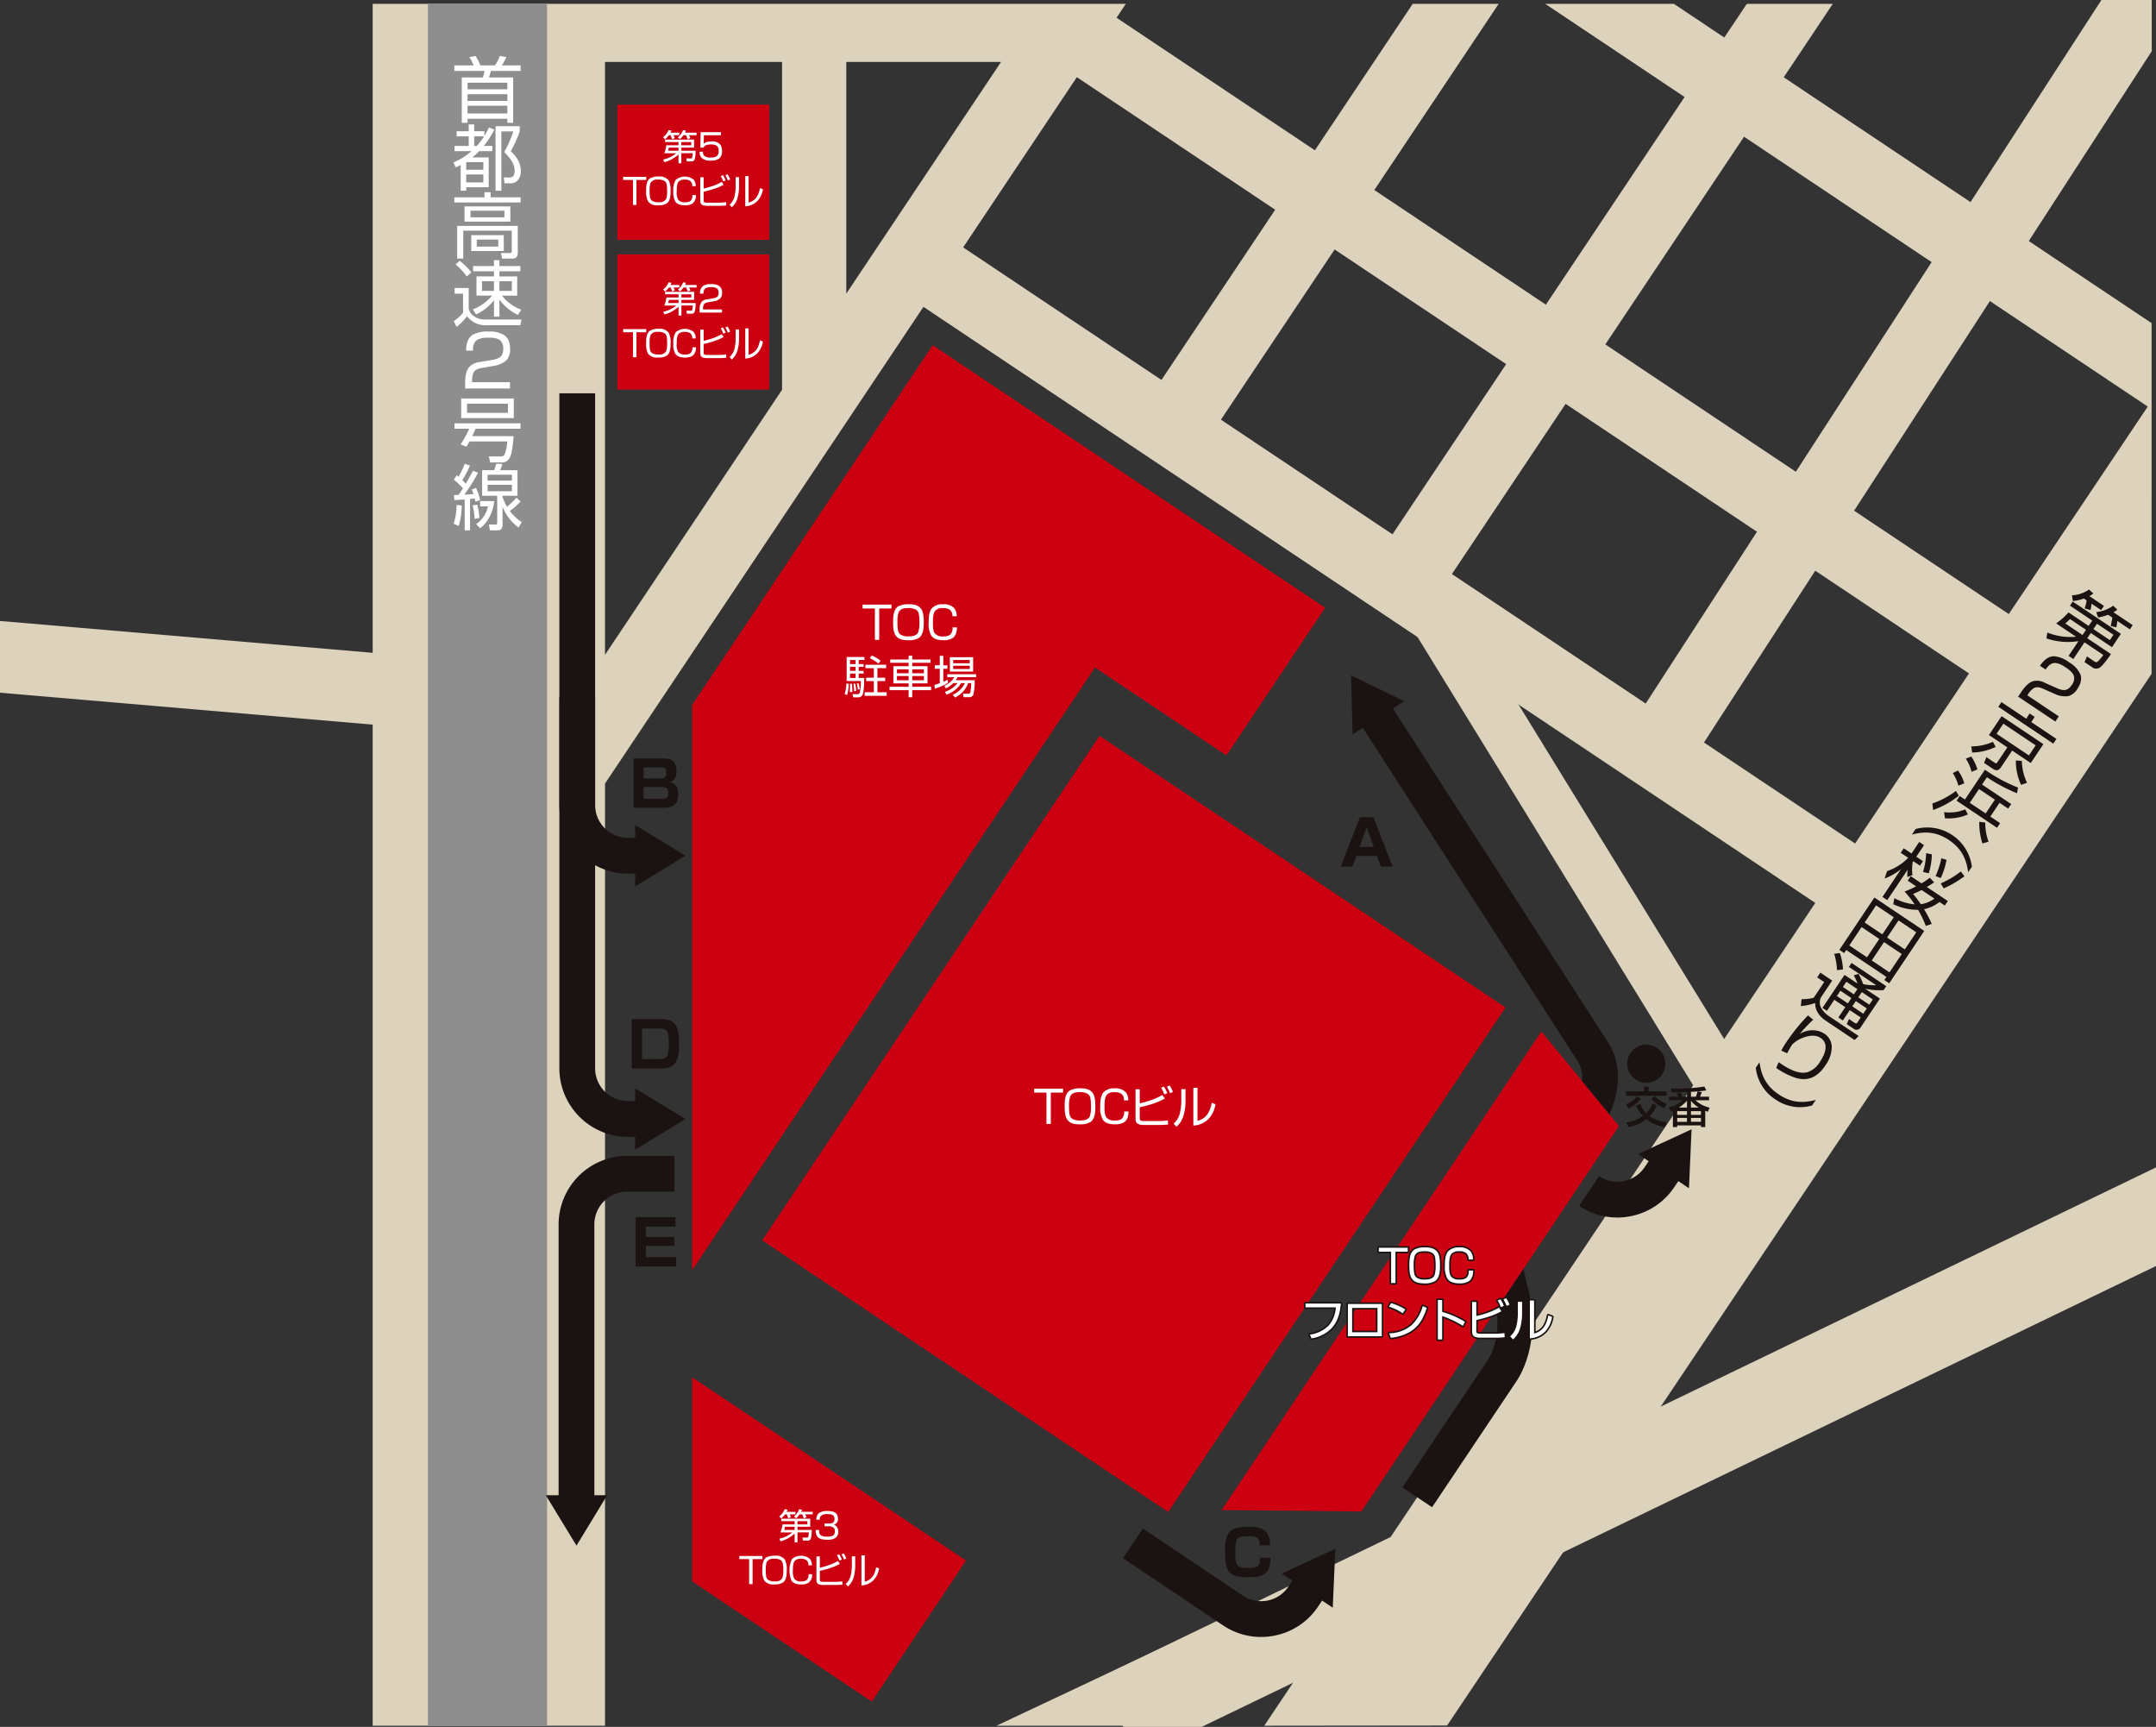 <svg id="グループ_203" data-name="グループ 203" xmlns="http://www.w3.org/2000/svg" xmlns:xlink="http://www.w3.org/1999/xlink" width="686.864" height="550" viewBox="0 0 686.864 550">
  <rect x="0" y="0" width="686.864" height="550" fill="#333333" stroke="none"/>
  <defs>
    <clipPath id="clip-path">
      <rect id="長方形_219" data-name="長方形 219" width="686.862" height="550" fill="none"/>
    </clipPath>
  </defs>
  <path id="パス_1419" data-name="パス 1419" d="M462.552,182.04l36.219-54.209L627.287,213.7,591,267.862Zm-73.588-49.17,36.222-54.206,54.65,36.515-36.219,54.209ZM511.426,108.9l44.191-66.144,128.617,85.936-44.276,66.09ZM306.846,78l36.219-54.212,63.183,42.218-36.225,54.209Zm-114.1-59.057h56.407v104.4l-56.407,84.418Zm76.868,0h49.3l-49.3,73.776ZM492.278.432l44.4,29.668L492.491,96.244,437.838,59.726,477.448.44H450.06L418.9,47.074,355.72,4.856,358.67.44H118.73V207.125L0,196.981v22.853L118.73,230V548.838h74.021V248.761L294.194,96.938l284.13,189.844L442.086,490.147l-124.615,58.69h53.458l46.517-21.91L402.769,548.84l58.257-.063L685.453,213.826l.011-111.706-117.2-78.3L583.89.44H556.5l-7.169,10.725L533.268.429Z" transform="translate(0 0.792)" fill="#ddd2bc"/>
  <rect id="長方形_214" data-name="長方形 214" width="37.959" height="548.4" transform="translate(136.33 1.23)" fill="#8e8e8f"/>
  <rect id="長方形_215" data-name="長方形 215" width="48.398" height="43.06" transform="translate(196.663 33.332)" fill="#c01"/>
  <rect id="長方形_216" data-name="長方形 216" width="48.398" height="43.06" transform="translate(196.663 81.019)" fill="#c01"/>
  <path id="パス_1420" data-name="パス 1420" d="M279.115,122.243,154.093,38.619,77.453,153.2V333.257l128.341-192,41.882,28.014Z" transform="translate(143.053 71.327)" fill="#c01"/>
  <rect id="長方形_217" data-name="長方形 217" width="193.301" height="155.62" transform="translate(242.818 395.048) rotate(-56.223)" fill="#c01"/>
  <path id="パス_1421" data-name="パス 1421" d="M238.578,115.4l24.737,30.092-82.067,122.77-44.552-.447Z" transform="translate(252.475 213.133)" fill="#c01"/>
  <path id="パス_1422" data-name="パス 1422" d="M77.453,154.082l87.257,58.366-30.021,44.914L77.453,219.079Z" transform="translate(143.053 284.585)" fill="#c01"/>
  <path id="パス_1423" data-name="パス 1423" d="M330.924,0,183.3,227.849l18.736,12.137L346.961,16.3V0Z" transform="translate(338.549 0.001)" fill="#ddd2bc"/>
  <path id="パス_1424" data-name="パス 1424" d="M123.033,293.107l7.57,15.681h25L459.627,162.007V130.6Z" transform="translate(227.237 241.212)" fill="#ddd2bc"/>
  <g id="グループ_202" data-name="グループ 202">
    <g id="グループ_201" data-name="グループ 201" clip-path="url(#clip-path)">
      <path id="パス_1425" data-name="パス 1425" d="M71.965,11.032H62.471c-.159.706-.364,1.389-.592,2.093h7.7V27.559H67.729V26.283H55.052v1.275H53.207V13.125H59.9a9.792,9.792,0,0,0,.569-2.093H50.841V9.278h6.121A12.124,12.124,0,0,0,55.6,6.639L57.622,6.3a14.636,14.636,0,0,1,1.5,2.981h4.643a12.346,12.346,0,0,0,1.594-3.026l2.07.387a18.529,18.529,0,0,1-1.455,2.639h5.987ZM55.052,16.905h12.68V14.787H55.052Zm0,3.687h12.68V18.454H55.052Zm0,4.006h12.68V22.115H55.052Z" transform="translate(93.902 11.547)" fill="#fff"/>
      <path id="パス_1426" data-name="パス 1426" d="M62.1,14.873l1.685.729a33.962,33.962,0,0,1-3.371,5.19h2.73v1.637H58.976a23.04,23.04,0,0,1-2.206,2h5.213v9.515H54.811v1.093H53.06V26.847c-.5.273-1.048.524-1.594.774l-.729-1.594a20.034,20.034,0,0,0,5.782-3.6H51.079V20.791h4.53V17.717H51.762V16.1h3.846V13.916h1.754V16.1h3.254V17.56c.547-.888,1.025-1.754,1.48-2.688m-7.285,13.5h5.463V25.936H54.811Zm0,4.028h5.463V29.873H54.811Zm2.551-14.682v3.075h.817a26.067,26.067,0,0,0,2.346-3.075Zm14.5-1.569a37.562,37.562,0,0,1-2.844,6.3C70.837,24.182,72.2,26.1,72.2,28.715a4.086,4.086,0,0,1-1.389,3.414,3.358,3.358,0,0,1-2.186.547H67.013l-.228-1.868,1.591.023a1.619,1.619,0,0,0,1.5-.547,3.1,3.1,0,0,0,.364-1.64c0-2.389-1.705-4.3-3.322-5.9a35.372,35.372,0,0,0,2.89-6.6h-3.8V35.041H64.166V14.485h7.7Z" transform="translate(93.71 25.702)" fill="#fff"/>
      <path id="パス_1427" data-name="パス 1427" d="M62.4,21.508v1.617h9.563v1.637H50.841V23.125h9.606V21.508Zm8.652,19.234c0,1.23-.478,1.89-1.777,1.89H66.024l-.319-1.777,2.821.023c.478,0,.615-.228.615-.683V33.733H53.685v8.9H51.749V32.23H71.054Zm-2.369-9.879H54.092V26.015H68.686ZM56.008,29.5H66.8V27.378H56.008ZM66.593,40.218H56.236V35.165H66.593Zm-8.606-1.409H64.84V36.577H57.987Z" transform="translate(93.902 39.725)" fill="#fff"/>
      <path id="パス_1428" data-name="パス 1428" d="M55.549,37.964v6.579a4.061,4.061,0,0,0,2.05,2.639,6.016,6.016,0,0,0,3.368.82h11.4l-.364,1.8H61.263a7.074,7.074,0,0,1-6.215-2.867,19.645,19.645,0,0,1-3.322,3.414l-.957-1.819a12.919,12.919,0,0,0,2.981-2.688V39.763H51.065v-1.8ZM56.392,33l-1.458,1.3a19.535,19.535,0,0,0-3.553-3.826l1.275-1.181A19.785,19.785,0,0,1,56.392,33M72.3,44.882l-1.07,1.663a15.482,15.482,0,0,1-5.9-4.939v5.486H63.606V41.856a15.4,15.4,0,0,1-5.711,4.53l-1.051-1.591a15.058,15.058,0,0,0,6.169-4.4H58.029V34.277h5.577v-1.64H56.958V30.975h6.648V29.107h1.731v1.868h6.67v1.663h-6.67v1.64h5.668V40.4H66.157A13.849,13.849,0,0,0,72.3,44.882M59.783,38.875h3.823V35.8H59.783Zm5.554,0H69.3V35.8h-3.96Z" transform="translate(93.769 53.76)" fill="#fff"/>
      <path id="パス_1429" data-name="パス 1429" d="M54.58,38.046a9.742,9.742,0,0,1,4.962-.954A8.633,8.633,0,0,1,64.5,38.228c1.162.82,1.868,2.186,1.868,4.37a5,5,0,0,1-1.139,3.6,7.6,7.6,0,0,1-3.778,1.774l-4.054.706c-2.093.364-3.117.979-3.14,4.028v.524H66.327V55.21H52.052v-1.3c0-1.868.068-3.892,1.184-5.4a5.207,5.207,0,0,1,3.482-1.705l4.1-.706c2.184-.387,3.368-1.07,3.368-3.485a3.407,3.407,0,0,0-.911-2.639c-.888-.82-2.32-.934-3.96-.934-1.458,0-3.485.182-4.279,1.594a5.03,5.03,0,0,0-.5,2.525H52.348c.046-2.707.82-4.256,2.232-5.122" transform="translate(96.138 68.508)" fill="#fff"/>
      <path id="パス_1430" data-name="パス 1430" d="M69.7,56.576c-.068.957-.251,2.893-.524,4.507a7.732,7.732,0,0,1-.885,2.688,2.732,2.732,0,0,1-2.505,1.184h-3.55l-.433-1.936,3.846.023a1.252,1.252,0,0,0,1.207-.706,12.568,12.568,0,0,0,.794-4.074H55.637c-.3.569-.638,1.116-.979,1.663L52.813,59.2a29.519,29.519,0,0,0,2.733-4.985H50.857V52.5H71.89V54.21H57.57c-.342.8-.68,1.572-1.045,2.366Zm.046-5.759H53V44.579H69.749Zm-14.887-1.66H67.885V46.219H54.863Z" transform="translate(93.931 82.336)" fill="#fff"/>
      <path id="パス_1431" data-name="パス 1431" d="M52.4,71.68,50.761,71a19.71,19.71,0,0,0,.957-6.01l1.637.2A24,24,0,0,1,52.4,71.68m4.552-17.552,1.591.615a51.492,51.492,0,0,1-4.393,6.989c.979-.046,1.959-.114,2.938-.182-.162-.5-.319-.979-.527-1.458l1.347-.521a19.636,19.636,0,0,1,1.3,3.892l-1.5.524c-.068-.342-.134-.683-.228-1.025L56,63.1v9.993H54.288V63.258c-1.113.091-2.206.159-3.3.2l-.114-1.617h.569c.3,0,.567,0,.863-.023.5-.683.979-1.389,1.435-2.118a27.307,27.307,0,0,0-2.89-2.73l.888-1.412c.2.159.384.319.567.478a28.2,28.2,0,0,0,2.027-4.165l1.64.615a41.05,41.05,0,0,1-2.437,4.643c.387.364.752.729,1.093,1.116.8-1.367,1.572-2.733,2.323-4.122m2.047,15-1.526.344a25.223,25.223,0,0,0-.658-4.3l1.458-.251A22.561,22.561,0,0,1,59,69.129m.2,3.3L57.952,71.11a9.181,9.181,0,0,0,3.758-5.646H59.205V63.782h4.53c-.456,3.3-1.777,6.576-4.53,8.649m11.564-9.742L72.113,63.9a23.048,23.048,0,0,1-3.439,3.026,14.408,14.408,0,0,0,3.8,3.55L71.43,72.2a15.022,15.022,0,0,1-5.076-6.625V71.27c0,1.162-.433,1.822-1.64,1.822H62.348L62,71.224l1.936.046c.5.023.706-.114.706-.615V62.1h-4.8V53.946h3.8c.273-.68.5-1.364.706-2.07l1.959.091c-.2.66-.456,1.321-.706,1.979h5.509V62.1H66.354v.364a15.463,15.463,0,0,0,1.432,3.117,20.883,20.883,0,0,0,2.984-2.89m-9.176-5.441h7.741V55.383H61.594Zm0,3.391h7.741V58.592H61.594Z" transform="translate(93.754 95.813)" fill="#fff"/>
      <path id="パス_1432" data-name="パス 1432" d="M229,81.515l.288-1.862a19.641,19.641,0,0,0,9.159,1.338l-6.335-4.242a24.588,24.588,0,0,0,3.932-3.5l6.411,4.3,1.142-1.7L236.5,71.087l.874-1.3,15.357,10.283-2.85,4.259L243.131,79.8l-1.113,1.663,7.547,5.053c-.646.962-2.719,3.852-3.653,4.35a2.085,2.085,0,0,1-2.443-.239l-2.326-1.557.774-1.814,2.238,1.526c.51.342.763.456,1.2.091a13.109,13.109,0,0,0,1.771-2.073l-6-4.014-3.559,5.315-1.512-1.014L239.2,82.4a21.235,21.235,0,0,1-10.2-.885m7.513-6.147c-.481.47-.974.965-1.492,1.409l5.483,3.675,1.113-1.665Zm10.818-4.2-.9,1.338-3.046-2.038a16.487,16.487,0,0,1-.339,2.018l-1.873-.512a14.1,14.1,0,0,0,.643-2.559l-.891-.6a12.694,12.694,0,0,1-3.516.8l-.262-1.819a10.239,10.239,0,0,0,5.426-1.845l1.369,1.273a8.224,8.224,0,0,1-1.247.837Zm1.876,10.9,1.142-1.7-5.241-3.507-1.139,1.7Zm7.277-4.772-.9,1.344-4.009-2.685a15.047,15.047,0,0,1-.3,2.044l-1.8-.413c.2-.88.4-1.785.532-2.685l-1.361-.908a15.507,15.507,0,0,1-3.177.857l-.584-1.705a11.286,11.286,0,0,0,5.389-2.038l1.315,1.267a7.764,7.764,0,0,1-1.23.82Z" transform="translate(422.954 121.804)" fill="#1a1311"/>
      <path id="パス_1433" data-name="パス 1433" d="M237.483,73.42a9.707,9.707,0,0,1,4.655,1.967,8.635,8.635,0,0,1,3.49,3.7c.51,1.33.336,2.855-.88,4.672a5,5,0,0,1-2.949,2.354,7.575,7.575,0,0,1-4.128-.626l-3.758-1.668c-1.942-.863-3.135-.922-4.851,1.6l-.29.436,10.021,6.713-1.1,1.646-11.858-7.94.72-1.079c1.039-1.552,2.223-3.2,3.986-3.826a5.2,5.2,0,0,1,3.846.524l3.8,1.688c2.03.9,3.394.985,4.734-1.016a3.417,3.417,0,0,0,.715-2.7c-.285-1.173-1.409-2.07-2.773-2.981-1.21-.809-2.995-1.785-4.441-1.056a5.014,5.014,0,0,0-1.822,1.822l-1.816-1.216c1.546-2.226,3.049-3.08,4.7-3.015" transform="translate(417.106 135.598)" fill="#1a1311"/>
      <path id="パス_1434" data-name="パス 1434" d="M220.867,94.6l-.273-1.962a16.4,16.4,0,0,0,6.887-1.446l.86,1.62a17.88,17.88,0,0,1-7.473,1.788m18.662,3.348-5.919-3.963-3.51,5.236c-.746,1.119-1.489,1.332-2.625.575l-2.8-1.876.715-1.851,2.554,1.711c.53.356.649.379,1-.148l3.129-4.675-5.862-3.929,4.028-6.01,13.315,8.914ZM230.8,85.416l-2.155,3.214,10.309,6.9,2.152-3.211Zm15.909,6.352-17.514-11.73,1-1.492,7.886,5.281,1.1-1.646,1.609,1.073-1.1,1.646,8.02,5.372Zm-11.917,5.361,1.9.151a17.068,17.068,0,0,0,1.657,6.972l-1.907.641a17.831,17.831,0,0,1-1.648-7.764" transform="translate(407.43 145.072)" fill="#1a1311"/>
      <path id="パス_1435" data-name="パス 1435" d="M216.237,99.6a28.424,28.424,0,0,0,7.527-4l.877,1.549a28.664,28.664,0,0,1-8.179,4.524Zm3.741,2.753a13.128,13.128,0,0,0,6.736-.888l.828,1.626a15.234,15.234,0,0,1-7.305,1.216Zm6.406-9.159-1.853.729a14.662,14.662,0,0,0-1.776-4.014l1.643-.817a11.728,11.728,0,0,1,1.987,4.1m14,8.026-2.742-1.836-2.938,4.387,3.12,2.09-.985,1.478-12.88-8.623.988-1.478,1.663,1.113,6.372-9.512a49.864,49.864,0,0,0,10.542,5.691l-.33,1.808a52.371,52.371,0,0,1-9.577-5.1l-1.554,2.326,9.287,6.218Zm-9.8-12.45-1.856.729a13.892,13.892,0,0,0-1.833-4.182l1.722-.686a14.087,14.087,0,0,1,1.967,4.139M231.1,95l-2.938,4.387,5.051,3.382,2.938-4.39Zm.08,10.437,1.9.231a17.21,17.21,0,0,0,1.059,6.11l-1.956.549a21.378,21.378,0,0,1-1-6.89" transform="translate(399.383 156.307)" fill="#1a1311"/>
      <path id="パス_1436" data-name="パス 1436" d="M231.874,106.861c-.578-4.493-2.295-7.7-6.115-10.26s-7.436-2.924-11.815-1.745l1.193-1.779a14.341,14.341,0,0,1,17.927,12.009Z" transform="translate(395.148 170.958)" fill="#1a1311"/>
      <path id="パス_1437" data-name="パス 1437" d="M220.207,104.744l-1.62.615a12.778,12.778,0,0,1,.094-2.349l-6.5,9.705-1.532-1.028,5.927-8.851a18.356,18.356,0,0,1-5.236,2.986l.783-2.354a16.741,16.741,0,0,0,6.725-4.231l-2.383-1.6.962-1.438,2.48,1.66,2.457-3.67,1.532,1.025-2.457,3.67,2.118,1.418-.962,1.438-2.118-1.418-.191.285a13.979,13.979,0,0,0-.083,4.134M231.47,113l-.962,1.438-1.683-1.127A12.208,12.208,0,0,1,223.9,115.6a39.371,39.371,0,0,1,2.451,4.683l-1.888.655a32.725,32.725,0,0,0-2.46-5.127,18.587,18.587,0,0,1-7.917-1.794l.356-1.925a16.94,16.94,0,0,0,6.46,1.967,38.33,38.33,0,0,0-3.206-4.091,31.277,31.277,0,0,0,3.678-1.646l-2.685-1.8.962-1.441,3.425,2.295a20.937,20.937,0,0,0,2.648-1.788l1.406,1.461c-.752.51-1.523,1.008-2.335,1.48Zm-11.063-2.258c.883,1.053,1.688,2.144,2.468,3.271a9.5,9.5,0,0,0,4.325-1.791l-4.085-2.736a22.889,22.889,0,0,1-2.707,1.256m4.971-6.562-1.811-.447a21.669,21.669,0,0,0,1-5.99l1.816.4a21.145,21.145,0,0,1-1,6.041m3.841,1.5-1.651-.641a26.471,26.471,0,0,0,1.836-5.648l1.651.478a23.468,23.468,0,0,1-1.836,5.811m.948,3.291-.968-1.58a29.03,29.03,0,0,0,6.417-3.815l1.139,1.535a33.783,33.783,0,0,1-6.588,3.861" transform="translate(389.069 173.971)" fill="#1a1311"/>
      <path id="パス_1438" data-name="パス 1438" d="M220.165,126.679l.658-.985-12.8-8.572-.661.982-1.532-1.028,11.157-16.666,15.889,10.642-11.16,16.663Zm-7.257-16.86-3.915,5.845,5.637,3.772,3.915-5.845Zm4.623-6.907-3.647,5.449,5.637,3.775,3.647-5.446Zm8.179,15.482-5.654-3.786-3.915,5.845,5.657,3.786ZM224.681,107.7l-3.647,5.449,5.654,3.786,3.647-5.449Z" transform="translate(380.158 185.454)" fill="#1a1311"/>
      <path id="パス_1439" data-name="パス 1439" d="M211.512,115.4l-3.547,5.292a3.669,3.669,0,0,0-.088,3.2,7.439,7.439,0,0,0,2.426,2.719l9.628,6.445-1.293,1.273-9.042-6.056c-2.024-1.349-3.553-3.2-3.5-5.737a19.6,19.6,0,0,1-4.581.988l.239-2.2a14.265,14.265,0,0,0,3.863-.456l3.345-4.994-2.232-1.495,1.014-1.512Zm15.2,5.734-6.055,9.042a1.531,1.531,0,0,1-2.448.47l-2.061-1.378.709-1.634,1.822,1.244c.436.3.629.205.911-.211l1.011-1.512-3.5-2.346-2.206,3.291-1.421-.948,2.206-3.291-3.5-2.346-2.357,3.522-1.418-.951,7.032-10.5,4.142,2.776a17.416,17.416,0,0,0-1.2-2.636l1.515-.461a20.983,20.983,0,0,1,1.483,3.263,16.471,16.471,0,0,0,4.137.333l-8.683-5.814.851-1.27,11.043,7.4-.848,1.264a21.551,21.551,0,0,1-5.882-.458Zm-11.767-9.3-1.907.233a22.033,22.033,0,0,0-.883-5.193l1.788-.256a18.4,18.4,0,0,1,1,5.216m-.823,6.8-1.127,1.68,3.5,2.346,1.127-1.685Zm1.913-2.858-1.116,1.665,3.5,2.343,1.113-1.668Zm3,6.149-1.127,1.683,3.5,2.343,1.127-1.685Zm1.913-2.858-1.116,1.665,3.5,2.343,1.116-1.665Z" transform="translate(372.199 196.913)" fill="#1a1311"/>
      <path id="パス_1440" data-name="パス 1440" d="M210.545,114.976a43.228,43.228,0,0,0-4.3,4.544,7.4,7.4,0,0,1,4.359-1.19,6.708,6.708,0,0,1,3.533,1.1,5.118,5.118,0,0,1,2.315,4.4,10.292,10.292,0,0,1-2.027,5.683c-2.266,3.388-5.13,5.167-9.244,4.028a22.635,22.635,0,0,1-6.414-3.226l.754-1.822.6.4c2.349,1.572,5.677,3.553,8.609,2.776a7.319,7.319,0,0,0,3.957-3.291c1.509-2.252,3.072-5.7.2-7.621-1.646-1.1-3.755-.735-5.5-.094a10.058,10.058,0,0,0-3.485,2.135c-.544.811-1.1,1.808-1.668,2.856l-1.859-.865a27.911,27.911,0,0,1,1.554-2.6,61.421,61.421,0,0,1,6.961-8.6Z" transform="translate(367.111 209.812)" fill="#1a1311"/>
      <path id="パス_1441" data-name="パス 1441" d="M202.718,130.68a13.788,13.788,0,0,1-6.241-10.073l1.19-1.777c.575,4.5,2.292,7.7,6.115,10.258s7.436,2.927,11.812,1.748l-1.19,1.779a13.8,13.8,0,0,1-11.687-1.936" transform="translate(362.887 219.477)" fill="#1a1311"/>
      <path id="パス_1442" data-name="パス 1442" d="M102.787,191.278,86.733,181.5v4.08h-2.3a10.458,10.458,0,0,1-10.448-10.446V44H62.594v131.14A21.859,21.859,0,0,0,84.43,196.972h2.3v4.08Z" transform="translate(115.609 81.265)" fill="#1a1311"/>
      <path id="パス_1443" data-name="パス 1443" d="M102.787,212.293,86.733,202.52v4.08h-2.3a10.46,10.46,0,0,1-10.448-10.446V78.019H62.594V196.154A21.859,21.859,0,0,0,84.43,217.987h2.3v4.08Z" transform="translate(115.609 144.099)" fill="#1a1311"/>
      <path id="パス_1444" data-name="パス 1444" d="M193.312,177.436l-17.059,7.886,3.385,2.275-1.281,1.913a10.449,10.449,0,0,1-14.5,2.855L132.014,171l-6.346,9.458,31.846,21.361a21.661,21.661,0,0,0,12.12,3.712,22.165,22.165,0,0,0,4.268-.419,21.705,21.705,0,0,0,13.91-9.258l1.287-1.916,3.385,2.272Z" transform="translate(232.105 315.835)" fill="#1a1311"/>
      <path id="パス_1445" data-name="パス 1445" d="M212.514,126.337l-17.059,7.886,3.388,2.275-1.284,1.913a10.448,10.448,0,0,1-14.5,2.855l-6.346,9.455a21.661,21.661,0,0,0,12.12,3.712,22.2,22.2,0,0,0,4.27-.418,21.707,21.707,0,0,0,13.907-9.258l1.29-1.916,3.382,2.272Z" transform="translate(326.389 233.34)" fill="#1a1311"/>
      <path id="パス_1446" data-name="パス 1446" d="M86.991,129.308a21.859,21.859,0,0,0-21.836,21.833V237.39H61.078l9.771,16.051,9.774-16.051h-4.08V151.141A10.46,10.46,0,0,1,86.991,140.7h15.066V129.308Z" transform="translate(112.809 238.828)" fill="#1a1311"/>
      <path id="パス_1447" data-name="パス 1447" d="M195.528,141.95l1.187,5.287c4.868,18.135-2.511,29.318-3.954,31.274l-26.371,39.365-9.46-6.34,26.759-39.9c.162-.216,4.76-5.9,3.237-16.811Z" transform="translate(289.843 262.177)" fill="#1a1311"/>
      <path id="パス_1448" data-name="パス 1448" d="M233.494,215.355c2.272-5.193,5-14.75-.572-23.126L164.495,86.085l3.61-2.326-16.914-8.2.487,18.79,3.246-2.093L223.4,198.469a9.529,9.529,0,0,1,1.364,6.26Z" transform="translate(279.245 139.557)" fill="#1a1311"/>
      <path id="パス_1449" data-name="パス 1449" d="M101.827,68.879v9.987h-1.381V68.879h-3.92V67.638h9.218v1.241Z" transform="translate(178.281 124.925)" fill="#fff"/>
      <path id="パス_1450" data-name="パス 1450" d="M101.524,68.314a6.55,6.55,0,0,1,3.462-.715c1.509,0,3.049.228,3.96,1.583.7,1.025.757,2.921.757,4.145,0,1.651-.06,3.991-1.583,5.016a6.415,6.415,0,0,1-3.462.712c-1.526,0-3.049-.228-3.96-1.583-.7-1.025-.757-2.921-.757-4.145,0-1.668.057-4.017,1.583-5.014m6.611,2.434a2.228,2.228,0,0,0-.74-1.312,4.529,4.529,0,0,0-2.736-.612c-1.142,0-2.394.174-2.949,1.312a9.142,9.142,0,0,0-.387,3.191,14.115,14.115,0,0,0,.174,2.579,2.161,2.161,0,0,0,.754,1.31,4.509,4.509,0,0,0,2.736.612c1.139,0,2.409-.185,2.964-1.324a9.41,9.41,0,0,0,.37-3.177,14.117,14.117,0,0,0-.185-2.579" transform="translate(184.588 124.853)" fill="#fff"/>
      <path id="パス_1451" data-name="パス 1451" d="M111.484,71.431a2.393,2.393,0,0,0-.826-2.078,3.523,3.523,0,0,0-2.167-.53,3.123,3.123,0,0,0-2.48.84c-.726.885-.726,2.736-.726,3.849,0,1.466.057,2.636.626,3.377a3.085,3.085,0,0,0,2.665.939,3.342,3.342,0,0,0,2.252-.569,2.962,2.962,0,0,0,.7-2.295h1.4c-.011,1.754-.5,2.864-1.48,3.476a5.382,5.382,0,0,1-2.836.615c-2.067,0-3.248-.544-3.9-1.54a7.584,7.584,0,0,1-.786-4.088c0-1.455.057-3.277.94-4.461a4.523,4.523,0,0,1,3.621-1.367,4.466,4.466,0,0,1,3.633,1.31,4.14,4.14,0,0,1,.74,2.522Z" transform="translate(191.931 124.853)" fill="#fff"/>
      <path id="パス_1452" data-name="パス 1452" d="M94.517,85.559a10.19,10.19,0,0,0,.527-3.277l.772.028a13.241,13.241,0,0,1-.5,3.6Zm6.3-10.8H98.992v1.3h1.566v.868H98.992v1.3h1.566v.854H98.992v1.412h1.768c0,1.253-.046,4.433-.6,5.458a1.567,1.567,0,0,1-1.509.7H97.239l-.214-1.025,1.5.014c.427,0,.655-.085.811-.515a15.431,15.431,0,0,0,.356-3.661H95.158V73.8h5.66Zm-4.66,10.218c.043-.5.071-1.014.071-1.526,0-.37-.014-.754-.028-1.139h.641a19.021,19.021,0,0,1,.128,2.021c0,.171,0,.313-.014.643Zm.085-8.92h1.765v-1.3H96.242Zm0,2.164h1.765v-1.3H96.242Zm0,2.266h1.765V79.073H96.242ZM97.523,84.7v-.27a11.776,11.776,0,0,0-.214-2.121l.584-.014a14.468,14.468,0,0,1,.3,2.334Zm1.2-.5a10.26,10.26,0,0,0-.33-1.979l.544-.028a10.817,10.817,0,0,1,.413,1.879Zm9.019-6.838h-2.779V80.4h2.465v1.068h-2.465v3.564h2.964v1.125H100.9V85.032h2.907V81.468h-2.42V80.4h2.42V77.365h-2.662v-1.1h6.6Zm-1.768-2.352-.683.9a12.382,12.382,0,0,0-2.764-1.737l.655-.84a11.98,11.98,0,0,1,2.793,1.68" transform="translate(174.57 135.446)" fill="#fff"/>
      <path id="パス_1453" data-name="パス 1453" d="M112.609,75.61h-5.828v1.085h4.857v5.472h-4.857v1.079h6V84.33h-6v2.252h-1.156V84.33H99.541V83.246h6.084V82.167h-4.86V76.695h4.86V75.61H99.769V74.571h5.856V73.358h1.156v1.213h5.828Zm-10.7,3.334h3.721V77.691h-3.721Zm0,2.223h3.721V79.812h-3.721Zm4.874-2.223h3.7V77.691h-3.7Zm0,2.223h3.7V79.812h-3.7Z" transform="translate(183.849 135.49)" fill="#fff"/>
      <path id="パス_1454" data-name="パス 1454" d="M108.819,80.949,108.89,82a19.77,19.77,0,0,1-4.176,1.839l-.157-1.2c.584-.171,1.156-.342,1.725-.555v-4.6h-1.6v-1.1h1.6V73.368h1.125v3.021h1.3v1.1h-1.3v4.159c.487-.214.957-.441,1.412-.7m8.592.185a19.1,19.1,0,0,1-.427,4.586,1.29,1.29,0,0,1-1.312.814h-1.836l-.159-1.113,1.782.014c.356,0,.484-.228.572-.527a16.952,16.952,0,0,0,.253-2.85h-.954a8.067,8.067,0,0,1-4.2,4.589l-.715-.883a7.7,7.7,0,0,0,3.892-3.707h-1.213a8.79,8.79,0,0,1-4.672,3.675l-.512-.9a8.15,8.15,0,0,0,4.031-2.779h-1.355a8.28,8.28,0,0,1-2.335,1.683l-.527-.84a6.375,6.375,0,0,0,3.177-2.736h-2.238v-.928h9.2v.928h-5.9a11.142,11.142,0,0,1-.612.968Zm-.5-2.736H109.5V73.809h7.411Zm-6.354-2.665h5.273V74.695h-5.273Zm0,1.825h5.273V76.52h-5.273Z" transform="translate(193.113 135.508)" fill="#fff"/>
      <path id="パス_1455" data-name="パス 1455" d="M121.027,123.036v9.987h-1.381v-9.987h-3.92v-1.241h9.218v1.241Z" transform="translate(213.742 224.95)" fill="#fff"/>
      <path id="パス_1456" data-name="パス 1456" d="M120.724,122.47a6.551,6.551,0,0,1,3.462-.715c1.509,0,3.049.228,3.96,1.583.7,1.025.757,2.921.757,4.145,0,1.651-.06,3.991-1.583,5.016a6.415,6.415,0,0,1-3.462.712c-1.526,0-3.049-.228-3.96-1.583-.7-1.025-.757-2.921-.757-4.145,0-1.668.057-4.017,1.583-5.014m6.611,2.434a2.213,2.213,0,0,0-.74-1.31,4.511,4.511,0,0,0-2.736-.615c-1.139,0-2.394.174-2.949,1.312a9.141,9.141,0,0,0-.387,3.191,14.118,14.118,0,0,0,.174,2.579,2.177,2.177,0,0,0,.754,1.312,4.528,4.528,0,0,0,2.736.609c1.142,0,2.409-.185,2.964-1.324a9.41,9.41,0,0,0,.37-3.177,14.122,14.122,0,0,0-.185-2.579" transform="translate(220.05 224.878)" fill="#fff"/>
      <path id="パス_1457" data-name="パス 1457" d="M130.684,125.587a2.383,2.383,0,0,0-.828-2.078,3.508,3.508,0,0,0-2.164-.53,3.119,3.119,0,0,0-2.48.84c-.726.885-.726,2.736-.726,3.849,0,1.466.057,2.636.626,3.376a3.085,3.085,0,0,0,2.665.94,3.347,3.347,0,0,0,2.252-.569,2.962,2.962,0,0,0,.7-2.295h1.4c-.014,1.754-.5,2.864-1.48,3.476a5.383,5.383,0,0,1-2.836.615c-2.067,0-3.248-.544-3.9-1.54a7.589,7.589,0,0,1-.786-4.088c0-1.455.057-3.277.939-4.461a4.523,4.523,0,0,1,3.621-1.367,4.467,4.467,0,0,1,3.633,1.31,4.134,4.134,0,0,1,.74,2.522Z" transform="translate(227.393 224.878)" fill="#fff"/>
      <path id="パス_1458" data-name="パス 1458" d="M128.407,122.644v4.49c1.042-.242,2.01-.5,2.935-.8a23.349,23.349,0,0,0,4.29-1.868l.769,1.139a23.561,23.561,0,0,1-4.515,1.868c-1.156.356-2.323.655-3.479.911v3.322c0,.868.114,1.053,1.654,1.053h4.316a19.267,19.267,0,0,0,3.006-.214l.057,1.324a29.722,29.722,0,0,1-3.191.145h-4.373c-2.181,0-2.807-.572-2.807-2.053v-9.321Zm8.777,1.241-.939.413a14.127,14.127,0,0,0-1.011-2.138l.883-.37a11.08,11.08,0,0,1,1.068,2.1m1.8-.413-.9.427a13.72,13.72,0,0,0-1.028-2.081l.885-.384a10.907,10.907,0,0,1,1.039,2.038" transform="translate(234.692 224.285)" fill="#fff"/>
      <path id="パス_1459" data-name="パス 1459" d="M135.13,125.954a16.858,16.858,0,0,1-.757,4.974,7.575,7.575,0,0,1-2.107,3.163l-.939-.954a6.578,6.578,0,0,0,2.007-3.351,17.494,17.494,0,0,0,.455-3.647v-4.017h1.341Zm3.818,6.255a5.3,5.3,0,0,0,3.519-2.679,9.89,9.89,0,0,0,1.011-3.075l1.2.481a8.968,8.968,0,0,1-2.138,4.589,7.256,7.256,0,0,1-4.914,2.2V121.695h1.324Z" transform="translate(242.555 224.767)" fill="#fff"/>
      <path id="パス_1460" data-name="パス 1460" d="M79.364,15.39V16.2H77.531a8.692,8.692,0,0,1,.421.937l-.922.3a7.018,7.018,0,0,0-.444-1.241H76.05a6.357,6.357,0,0,1-1.238,1.31l-.615-.68a5.111,5.111,0,0,0,1.739-2.278l.922.148a4.051,4.051,0,0,1-.285.695Zm-4.734,9.4-.4-.854a9.822,9.822,0,0,0,4.176-1.993H74.6a12.1,12.1,0,0,0,.658-2.548h3.86V18.37h-4.27v-.786h9.244v2.562H80.025v1h4.541a10.315,10.315,0,0,1-.307,2.821,1.039,1.039,0,0,1-1.082.581h-1.4l-.179-.968,1.352.011c.307,0,.444-.023.524-.3a6.706,6.706,0,0,0,.159-1.355H80.025v3.2h-.911V22.319A10.623,10.623,0,0,1,74.63,24.79m1.409-4.643c-.068.33-.134.669-.228,1h3.3v-1Zm8.834-4.757V16.2H82.459a7.787,7.787,0,0,1,.444.937l-.865.327c-.159-.421-.33-.854-.524-1.264H80.7a7.488,7.488,0,0,1-1.082,1.241l-.717-.544a5.641,5.641,0,0,0,1.674-2.346l.9.159a4.165,4.165,0,0,1-.282.683Zm-1.7,2.981H80.025V19.4h3.152Z" transform="translate(137.039 26.868)" fill="#fff"/>
      <path id="パス_1461" data-name="パス 1461" d="M85.08,14.783v.991H79.662l-.08,2.707a2.527,2.527,0,0,1,1.264-.623,7.179,7.179,0,0,1,1.31-.114A3.122,3.122,0,0,1,85,18.9a3.857,3.857,0,0,1,.433,1.981,2.847,2.847,0,0,1-.752,2.175,4.027,4.027,0,0,1-2.836.786,3.883,3.883,0,0,1-2.989-.925,2.872,2.872,0,0,1-.572-1.9h1.093a1.8,1.8,0,0,0,.353,1.287,3,3,0,0,0,2.115.555,3.16,3.16,0,0,0,1.936-.43,2.076,2.076,0,0,0,.569-1.72,1.737,1.737,0,0,0-.942-1.788,4.334,4.334,0,0,0-1.583-.216,4.277,4.277,0,0,0-1.458.231,1.45,1.45,0,0,0-.811.772H78.532l.094-4.928Z" transform="translate(144.588 27.304)" fill="#fff"/>
      <path id="パス_1462" data-name="パス 1462" d="M73.964,20.773v7.977h-1.1V20.773H69.73v-.991H77.1v.991Z" transform="translate(128.79 36.538)" fill="#fff"/>
      <path id="パス_1463" data-name="パス 1463" d="M73.566,20.318a5.278,5.278,0,0,1,2.767-.567A3.5,3.5,0,0,1,79.5,21.015a6.639,6.639,0,0,1,.6,3.311c0,1.318-.046,3.186-1.264,4.006a5.124,5.124,0,0,1-2.767.569,3.485,3.485,0,0,1-3.163-1.264,6.65,6.65,0,0,1-.6-3.311c0-1.332.046-3.211,1.264-4.009m5.281,1.947a1.77,1.77,0,0,0-.592-1.048,3.612,3.612,0,0,0-2.186-.49,2.359,2.359,0,0,0-2.354,1.048,7.307,7.307,0,0,0-.307,2.551,11.239,11.239,0,0,0,.137,2.058,1.729,1.729,0,0,0,.6,1.048,3.616,3.616,0,0,0,2.186.49A2.382,2.382,0,0,0,78.7,26.863a7.507,7.507,0,0,0,.3-2.537,11.27,11.27,0,0,0-.148-2.061" transform="translate(133.539 36.479)" fill="#fff"/>
      <path id="パス_1464" data-name="パス 1464" d="M81.387,22.811a1.905,1.905,0,0,0-.661-1.66A2.826,2.826,0,0,0,79,20.728a2.5,2.5,0,0,0-1.979.672c-.581.706-.581,2.186-.581,3.075a4.552,4.552,0,0,0,.5,2.7,2.459,2.459,0,0,0,2.127.752,2.667,2.667,0,0,0,1.8-.456,2.364,2.364,0,0,0,.558-1.831h1.116a3,3,0,0,1-1.184,2.776,4.32,4.32,0,0,1-2.266.49c-1.648,0-2.594-.433-3.117-1.23a6.086,6.086,0,0,1-.626-3.268,6.132,6.132,0,0,1,.752-3.559,4.459,4.459,0,0,1,5.794-.048,3.343,3.343,0,0,1,.592,2.016Z" transform="translate(139.156 36.479)" fill="#fff"/>
      <path id="パス_1465" data-name="パス 1465" d="M79.435,20.463v3.584c.831-.194,1.606-.4,2.343-.638a18.8,18.8,0,0,0,3.428-1.489l.612.911a19.041,19.041,0,0,1-3.607,1.489c-.92.285-1.856.524-2.776.729V27.7c0,.695.091.843,1.321.843H84.2a15.344,15.344,0,0,0,2.4-.171l.046,1.059a23.678,23.678,0,0,1-2.548.114h-3.5c-1.74,0-2.241-.456-2.241-1.64V20.463Zm7.012.991-.754.327a10.994,10.994,0,0,0-.806-1.705l.706-.3a9.084,9.084,0,0,1,.854,1.674m1.432-.33-.717.342a10.994,10.994,0,0,0-.82-1.663l.706-.307a8.776,8.776,0,0,1,.831,1.628" transform="translate(144.738 36.007)" fill="#fff"/>
      <path id="パス_1466" data-name="パス 1466" d="M84.671,23.107a13.436,13.436,0,0,1-.6,3.972,6.038,6.038,0,0,1-1.685,2.528l-.752-.763a5.234,5.234,0,0,0,1.606-2.676,13.965,13.965,0,0,0,.364-2.912V20.044h1.07Zm3.049,5a4.247,4.247,0,0,0,2.813-2.138,7.911,7.911,0,0,0,.806-2.46l.957.387a7.2,7.2,0,0,1-1.705,3.664,5.812,5.812,0,0,1-3.929,1.754V19.7H87.72Z" transform="translate(150.768 36.389)" fill="#fff"/>
      <path id="パス_1467" data-name="パス 1467" d="M79.371,32.424v.809H77.538a8.646,8.646,0,0,1,.421.934l-.922.307a6.938,6.938,0,0,0-.444-1.241h-.535a6.5,6.5,0,0,1-1.238,1.31l-.615-.683a5.111,5.111,0,0,0,1.739-2.278l.922.148a4.052,4.052,0,0,1-.285.695Zm-4.734,9.4-.4-.854a9.846,9.846,0,0,0,4.179-1.99H74.6a12.181,12.181,0,0,0,.66-2.551h3.86V35.4H74.85v-.786h9.244v2.562H80.032v1h4.541A10.2,10.2,0,0,1,84.262,41a1.035,1.035,0,0,1-1.079.581h-1.4l-.182-.968,1.355.011c.307,0,.444-.023.524-.3a6.7,6.7,0,0,0,.159-1.352H80.032v3.2h-.911V39.353a10.623,10.623,0,0,1-4.484,2.471m1.409-4.643c-.068.33-.137.672-.228,1h3.3v-1Zm8.834-4.757v.809H82.466a7.554,7.554,0,0,1,.444.934l-.865.327c-.159-.421-.33-.851-.524-1.261H80.7a7.727,7.727,0,0,1-1.079,1.241l-.717-.547a5.666,5.666,0,0,0,1.674-2.346l.9.159a3.942,3.942,0,0,1-.285.683Zm-1.7,2.981H80.032v1.025h3.152Z" transform="translate(137.052 58.329)" fill="#fff"/>
      <path id="パス_1468" data-name="パス 1468" d="M79.546,32.263a4.876,4.876,0,0,1,2.483-.478,4.312,4.312,0,0,1,2.48.569,2.46,2.46,0,0,1,.934,2.184,2.5,2.5,0,0,1-.569,1.8,3.766,3.766,0,0,1-1.888.888l-2.027.353c-1.048.182-1.56.49-1.572,2.013v.262h6.033v.991H78.285v-.649a4.451,4.451,0,0,1,.589-2.7,2.605,2.605,0,0,1,1.742-.854l2.05-.353c1.093-.194,1.683-.535,1.683-1.742a1.692,1.692,0,0,0-.456-1.318,2.9,2.9,0,0,0-1.979-.467c-.729,0-1.742.088-2.141.8a2.51,2.51,0,0,0-.251,1.261H78.43a2.751,2.751,0,0,1,1.116-2.559" transform="translate(144.59 58.706)" fill="#fff"/>
      <path id="パス_1469" data-name="パス 1469" d="M73.964,37.808v7.977h-1.1V37.808H69.73v-.991H77.1v.991Z" transform="translate(128.79 68)" fill="#fff"/>
      <path id="パス_1470" data-name="パス 1470" d="M73.566,37.352a5.278,5.278,0,0,1,2.767-.567A3.5,3.5,0,0,1,79.5,38.049a6.639,6.639,0,0,1,.6,3.311c0,1.318-.046,3.186-1.264,4.006a5.124,5.124,0,0,1-2.767.569,3.485,3.485,0,0,1-3.163-1.264,6.651,6.651,0,0,1-.6-3.311c0-1.332.046-3.211,1.264-4.009M78.847,39.3a1.77,1.77,0,0,0-.592-1.048,3.61,3.61,0,0,0-2.186-.487,2.357,2.357,0,0,0-2.354,1.045,7.307,7.307,0,0,0-.307,2.551,11.239,11.239,0,0,0,.137,2.058,1.729,1.729,0,0,0,.6,1.048,3.616,3.616,0,0,0,2.186.49A2.382,2.382,0,0,0,78.7,43.9,7.507,7.507,0,0,0,79,41.36a11.27,11.27,0,0,0-.148-2.061" transform="translate(133.539 67.941)" fill="#fff"/>
      <path id="パス_1471" data-name="パス 1471" d="M81.387,39.845a1.905,1.905,0,0,0-.661-1.66A2.827,2.827,0,0,0,79,37.764a2.5,2.5,0,0,0-1.979.669c-.581.709-.581,2.186-.581,3.075a4.552,4.552,0,0,0,.5,2.7,2.459,2.459,0,0,0,2.127.752,2.667,2.667,0,0,0,1.8-.456,2.36,2.36,0,0,0,.558-1.831h1.116a3,3,0,0,1-1.184,2.776,4.32,4.32,0,0,1-2.266.49c-1.648,0-2.594-.433-3.117-1.23a6.081,6.081,0,0,1-.626-3.265,6.137,6.137,0,0,1,.752-3.562,4.459,4.459,0,0,1,5.794-.048,3.343,3.343,0,0,1,.592,2.016Z" transform="translate(139.156 67.941)" fill="#fff"/>
      <path id="パス_1472" data-name="パス 1472" d="M79.435,37.5v3.584c.831-.194,1.606-.4,2.343-.638a18.8,18.8,0,0,0,3.428-1.489l.612.911a19.04,19.04,0,0,1-3.607,1.489c-.92.285-1.856.524-2.776.729v2.653c0,.692.091.84,1.321.84H84.2a15.343,15.343,0,0,0,2.4-.171l.046,1.059a23.679,23.679,0,0,1-2.548.114h-3.5c-1.74,0-2.241-.456-2.241-1.64V37.5Zm7.012.991-.754.327a10.994,10.994,0,0,0-.806-1.705l.706-.3a9.083,9.083,0,0,1,.854,1.674m1.432-.33-.717.342a10.994,10.994,0,0,0-.82-1.663l.706-.307a8.775,8.775,0,0,1,.831,1.628" transform="translate(144.738 67.468)" fill="#fff"/>
      <path id="パス_1473" data-name="パス 1473" d="M84.671,40.141a13.436,13.436,0,0,1-.6,3.972,6.038,6.038,0,0,1-1.685,2.528l-.752-.763A5.234,5.234,0,0,0,83.236,43.2a13.965,13.965,0,0,0,.364-2.912V37.078h1.07Zm3.049,5A4.247,4.247,0,0,0,90.532,43a7.911,7.911,0,0,0,.806-2.46l.957.387a7.2,7.2,0,0,1-1.705,3.664,5.812,5.812,0,0,1-3.929,1.754V36.736H87.72Z" transform="translate(150.768 67.85)" fill="#fff"/>
      <path id="パス_1474" data-name="パス 1474" d="M92.362,169.678v.806H90.529a8.942,8.942,0,0,1,.421.937l-.922.307a6.968,6.968,0,0,0-.444-1.244h-.535a6.357,6.357,0,0,1-1.238,1.31l-.615-.68a5.111,5.111,0,0,0,1.739-2.278l.925.148a4.307,4.307,0,0,1-.288.695Zm-4.734,9.4-.4-.854a9.851,9.851,0,0,0,4.177-1.99H87.594a12.175,12.175,0,0,0,.658-2.551h3.86v-1.025h-4.27v-.786h9.244v2.562H93.023v1h4.541a10.314,10.314,0,0,1-.307,2.821,1.039,1.039,0,0,1-1.082.581h-1.4l-.179-.968,1.352.011c.307,0,.444-.023.524-.3a6.7,6.7,0,0,0,.159-1.352H93.023v3.2h-.911v-2.824a10.623,10.623,0,0,1-4.484,2.471m1.409-4.643c-.068.33-.134.672-.228,1h3.3v-1Zm8.834-4.757v.806H95.457a7.784,7.784,0,0,1,.444.937l-.865.327c-.159-.421-.33-.851-.524-1.264h-.817a7.628,7.628,0,0,1-1.082,1.244l-.717-.547a5.641,5.641,0,0,0,1.674-2.346l.9.159a4.165,4.165,0,0,1-.282.683Zm-1.7,2.981H93.023v1.025h3.152Z" transform="translate(161.046 311.833)" fill="#fff"/>
      <path id="パス_1475" data-name="パス 1475" d="M92.268,169.722a4.57,4.57,0,0,1,2.824-.683c1.705,0,3.277.4,3.277,2.437a1.8,1.8,0,0,1-1.332,1.956,1.852,1.852,0,0,1,1.2,1,2.775,2.775,0,0,1,.239,1.173,2.425,2.425,0,0,1-.843,1.967,4.278,4.278,0,0,1-2.594.618c-1.048,0-2.551-.094-3.234-1.014a3.381,3.381,0,0,1-.524-2.1h1.1v.353a1.415,1.415,0,0,0,.786,1.492,4.225,4.225,0,0,0,1.8.282c.646,0,1.671-.043,2.115-.589a1.86,1.86,0,0,0,.3-1.15,1.378,1.378,0,0,0-.467-1.173,2.393,2.393,0,0,0-1.455-.376H94.11V173h1.446c1.059,0,1.72-.285,1.72-1.466,0-1.389-1.15-1.515-2.252-1.515a2.907,2.907,0,0,0-2.141.626,1.776,1.776,0,0,0-.319,1.17H91.471a2.845,2.845,0,0,1,.8-2.092" transform="translate(168.586 312.21)" fill="#fff"/>
      <path id="パス_1476" data-name="パス 1476" d="M86.964,175.062v7.977h-1.1v-7.977H82.73v-.991H90.1v.991Z" transform="translate(152.8 321.503)" fill="#fff"/>
      <path id="パス_1477" data-name="パス 1477" d="M86.566,174.606a5.278,5.278,0,0,1,2.767-.567A3.5,3.5,0,0,1,92.5,175.3a6.639,6.639,0,0,1,.6,3.311c0,1.318-.046,3.186-1.264,4.006a5.124,5.124,0,0,1-2.767.569,3.485,3.485,0,0,1-3.163-1.264,6.651,6.651,0,0,1-.6-3.311c0-1.332.046-3.211,1.264-4.008m5.281,1.947a1.77,1.77,0,0,0-.592-1.048,3.611,3.611,0,0,0-2.186-.49,2.359,2.359,0,0,0-2.354,1.048,7.306,7.306,0,0,0-.307,2.551,11.237,11.237,0,0,0,.137,2.058,1.729,1.729,0,0,0,.6,1.048,3.616,3.616,0,0,0,2.186.49,2.382,2.382,0,0,0,2.366-1.059,7.507,7.507,0,0,0,.3-2.537,11.27,11.27,0,0,0-.148-2.061" transform="translate(157.55 321.444)" fill="#fff"/>
      <path id="パス_1478" data-name="パス 1478" d="M94.387,177.1a1.905,1.905,0,0,0-.661-1.66A2.827,2.827,0,0,0,92,175.018a2.5,2.5,0,0,0-1.979.669c-.581.709-.581,2.186-.581,3.075a4.552,4.552,0,0,0,.5,2.7,2.46,2.46,0,0,0,2.127.752,2.667,2.667,0,0,0,1.8-.456,2.36,2.36,0,0,0,.558-1.831h1.116a3,3,0,0,1-1.184,2.776,4.32,4.32,0,0,1-2.266.49c-1.648,0-2.594-.433-3.117-1.23a8.82,8.82,0,0,1,.125-6.827,4.455,4.455,0,0,1,5.794-.046,3.329,3.329,0,0,1,.592,2.013Z" transform="translate(163.167 321.444)" fill="#fff"/>
      <path id="パス_1479" data-name="パス 1479" d="M92.435,174.751v3.584c.831-.194,1.606-.4,2.343-.638a18.805,18.805,0,0,0,3.428-1.489l.612.911a19.042,19.042,0,0,1-3.607,1.489c-.92.285-1.856.524-2.776.729v2.653c0,.692.091.84,1.321.84H97.2a15.339,15.339,0,0,0,2.4-.171l.046,1.059a23.68,23.68,0,0,1-2.548.114h-3.5c-1.74,0-2.241-.456-2.241-1.64v-7.442Zm7.012.991-.754.327a11,11,0,0,0-.806-1.705l.706-.3a9.085,9.085,0,0,1,.854,1.674m1.432-.33-.717.342a10.993,10.993,0,0,0-.82-1.663l.706-.307a8.776,8.776,0,0,1,.831,1.628" transform="translate(168.748 320.972)" fill="#fff"/>
      <path id="パス_1480" data-name="パス 1480" d="M97.671,177.395a13.436,13.436,0,0,1-.6,3.971,6.038,6.038,0,0,1-1.685,2.528l-.752-.763a5.234,5.234,0,0,0,1.606-2.676,13.964,13.964,0,0,0,.364-2.912v-3.211h1.07Zm3.049,5a4.242,4.242,0,0,0,2.813-2.141,7.869,7.869,0,0,0,.806-2.457l.957.387a7.2,7.2,0,0,1-1.705,3.664,5.812,5.812,0,0,1-3.929,1.754V173.99h1.059Z" transform="translate(174.779 321.354)" fill="#fff"/>
      <path id="パス_1481" data-name="パス 1481" d="M159.594,140.83v9.987h-1.381V140.83h-3.92v-1.241h9.219v1.241Z" transform="translate(284.975 257.816)" fill="#1a1311"/>
      <path id="パス_1482" data-name="パス 1482" d="M159.594,140.83v9.987h-1.381V140.83h-3.92v-1.241h9.219v1.241Z" transform="translate(284.975 257.816)" fill="none" stroke="#1a1311" stroke-linecap="round" stroke-linejoin="round" stroke-width="1"/>
      <path id="パス_1483" data-name="パス 1483" d="M159.291,140.264a6.55,6.55,0,0,1,3.462-.715c1.509,0,3.049.228,3.96,1.583.7,1.025.757,2.918.757,4.145,0,1.651-.06,3.991-1.583,5.016a6.415,6.415,0,0,1-3.462.712c-1.526,0-3.049-.228-3.96-1.583-.7-1.025-.757-2.921-.757-4.145,0-1.668.057-4.017,1.583-5.014M165.9,142.7a2.228,2.228,0,0,0-.74-1.312,4.529,4.529,0,0,0-2.736-.612c-1.142,0-2.394.174-2.949,1.312a9.143,9.143,0,0,0-.387,3.191,14.118,14.118,0,0,0,.174,2.579,2.162,2.162,0,0,0,.754,1.31,4.509,4.509,0,0,0,2.736.612c1.139,0,2.409-.185,2.964-1.324a9.411,9.411,0,0,0,.37-3.177,14.114,14.114,0,0,0-.185-2.579" transform="translate(291.282 257.742)" fill="#1a1311"/>
      <path id="パス_1484" data-name="パス 1484" d="M159.291,140.264a6.55,6.55,0,0,1,3.462-.715c1.509,0,3.049.228,3.96,1.583.7,1.025.757,2.918.757,4.145,0,1.651-.06,3.991-1.583,5.016a6.415,6.415,0,0,1-3.462.712c-1.526,0-3.049-.228-3.96-1.583-.7-1.025-.757-2.921-.757-4.145C157.708,143.609,157.765,141.26,159.291,140.264ZM165.9,142.7a2.228,2.228,0,0,0-.74-1.312,4.529,4.529,0,0,0-2.736-.612c-1.142,0-2.394.174-2.949,1.312a9.143,9.143,0,0,0-.387,3.191,14.118,14.118,0,0,0,.174,2.579,2.162,2.162,0,0,0,.754,1.31,4.509,4.509,0,0,0,2.736.612c1.139,0,2.409-.185,2.964-1.324a9.411,9.411,0,0,0,.37-3.177A14.114,14.114,0,0,0,165.9,142.7Z" transform="translate(291.282 257.742)" fill="none" stroke="#1a1311" stroke-linecap="round" stroke-linejoin="round" stroke-width="1"/>
      <path id="パス_1485" data-name="パス 1485" d="M169.251,143.381a2.393,2.393,0,0,0-.828-2.081,3.528,3.528,0,0,0-2.164-.527,3.119,3.119,0,0,0-2.48.84c-.726.885-.726,2.736-.726,3.849,0,1.466.057,2.636.626,3.377a3.085,3.085,0,0,0,2.665.939,3.334,3.334,0,0,0,2.249-.569,2.951,2.951,0,0,0,.7-2.295h1.4c-.014,1.754-.5,2.864-1.48,3.476a5.382,5.382,0,0,1-2.836.615c-2.067,0-3.248-.544-3.9-1.54a7.589,7.589,0,0,1-.786-4.088c0-1.455.057-3.277.94-4.461a4.523,4.523,0,0,1,3.621-1.367,4.467,4.467,0,0,1,3.633,1.31,4.14,4.14,0,0,1,.74,2.522Z" transform="translate(298.625 257.742)" fill="#1a1311"/>
      <path id="パス_1486" data-name="パス 1486" d="M169.251,143.381a2.393,2.393,0,0,0-.828-2.081,3.528,3.528,0,0,0-2.164-.527,3.119,3.119,0,0,0-2.48.84c-.726.885-.726,2.736-.726,3.849,0,1.466.057,2.636.626,3.377a3.085,3.085,0,0,0,2.665.939,3.334,3.334,0,0,0,2.249-.569,2.951,2.951,0,0,0,.7-2.295h1.4c-.014,1.754-.5,2.864-1.48,3.476a5.382,5.382,0,0,1-2.836.615c-2.067,0-3.248-.544-3.9-1.54a7.589,7.589,0,0,1-.786-4.088c0-1.455.057-3.277.94-4.461a4.523,4.523,0,0,1,3.621-1.367,4.467,4.467,0,0,1,3.633,1.31,4.14,4.14,0,0,1,.74,2.522Z" transform="translate(298.625 257.742)" fill="none" stroke="#1a1311" stroke-linecap="round" stroke-linejoin="round" stroke-width="1"/>
      <path id="パス_1487" data-name="パス 1487" d="M157.333,145.83c-.242,2.878-.883,5.6-2.878,7.809A11.282,11.282,0,0,1,148,156.93l-.512-1.213a10.349,10.349,0,0,0,6.041-2.947,10,10,0,0,0,2.238-5.731H146.09v-1.21Z" transform="translate(269.824 269.343)" fill="#1a1311"/>
      <path id="パス_1488" data-name="パス 1488" d="M157.333,145.83c-.242,2.878-.883,5.6-2.878,7.809A11.282,11.282,0,0,1,148,156.93l-.512-1.213a10.349,10.349,0,0,0,6.041-2.947,10,10,0,0,0,2.238-5.731H146.09v-1.21Z" transform="translate(269.824 269.343)" fill="none" stroke="#1a1311" stroke-linecap="round" stroke-linejoin="round" stroke-width="1"/>
      <path id="パス_1489" data-name="パス 1489" d="M161.619,156.139H150.835v-10.26h10.784Zm-9.446-1.253h8.08v-7.752h-8.08Z" transform="translate(278.587 269.434)" fill="#1a1311"/>
      <path id="パス_1490" data-name="パス 1490" d="M161.619,156.139H150.835v-10.26h10.784Zm-9.446-1.253h8.08v-7.752h-8.08Z" transform="translate(278.587 269.434)" fill="none" stroke="#1a1311" stroke-linecap="round" stroke-linejoin="round" stroke-width="1"/>
      <path id="パス_1491" data-name="パス 1491" d="M160.607,147.778l-.8,1.241a15.592,15.592,0,0,0-4.376-2.1l.641-1.139a18.047,18.047,0,0,1,4.532,1.993m-5.1,7.624a11.309,11.309,0,0,0,7.154-2.636,13.353,13.353,0,0,0,3.533-6.027l1.281.569a22.232,22.232,0,0,1-1.324,3.234,10.608,10.608,0,0,1-4.416,4.589,14.979,14.979,0,0,1-5.731,1.68Z" transform="translate(287.082 269.26)" fill="#1a1311"/>
      <path id="パス_1492" data-name="パス 1492" d="M160.607,147.778l-.8,1.241a15.592,15.592,0,0,0-4.376-2.1l.641-1.139A18.047,18.047,0,0,1,160.607,147.778Zm-5.1,7.624a11.309,11.309,0,0,0,7.154-2.636,13.353,13.353,0,0,0,3.533-6.027l1.281.569a22.232,22.232,0,0,1-1.324,3.234,10.608,10.608,0,0,1-4.416,4.589,14.979,14.979,0,0,1-5.731,1.68Z" transform="translate(287.082 269.26)" fill="none" stroke="#1a1311" stroke-linecap="round" stroke-linejoin="round" stroke-width="1"/>
      <path id="パス_1493" data-name="パス 1493" d="M162.267,145.434v3.778a29.934,29.934,0,0,1,7.268,3.174l-.683,1.27a30.2,30.2,0,0,0-6.585-3.12V158H160.9V145.434Z" transform="translate(297.177 268.612)" fill="#1a1311"/>
      <path id="パス_1494" data-name="パス 1494" d="M162.267,145.434v3.778a29.934,29.934,0,0,1,7.268,3.174l-.683,1.27a30.2,30.2,0,0,0-6.585-3.12V158H160.9V145.434Z" transform="translate(297.177 268.612)" fill="none" stroke="#1a1311" stroke-linecap="round" stroke-linejoin="round" stroke-width="1"/>
      <path id="パス_1495" data-name="パス 1495" d="M166.069,146.442v4.487c1.042-.242,2.01-.5,2.935-.8a23.262,23.262,0,0,0,4.29-1.868l.769,1.142a23.737,23.737,0,0,1-4.515,1.865c-1.156.356-2.323.655-3.479.914v3.32c0,.868.114,1.053,1.654,1.053h4.316a19.266,19.266,0,0,0,3.006-.214l.06,1.324a29.816,29.816,0,0,1-3.194.145h-4.373c-2.181,0-2.807-.572-2.807-2.053v-9.318Zm8.777,1.238-.94.413a13.967,13.967,0,0,0-1.011-2.135l.883-.373a11.082,11.082,0,0,1,1.068,2.1m1.8-.413-.9.427a13.859,13.859,0,0,0-1.028-2.081l.885-.384a10.993,10.993,0,0,1,1.039,2.038" transform="translate(304.253 268.233)" fill="#1a1311"/>
      <path id="パス_1496" data-name="パス 1496" d="M166.069,146.442v4.487c1.042-.242,2.01-.5,2.935-.8a23.262,23.262,0,0,0,4.29-1.868l.769,1.142a23.737,23.737,0,0,1-4.515,1.865c-1.156.356-2.323.655-3.479.914v3.32c0,.868.114,1.053,1.654,1.053h4.316a19.266,19.266,0,0,0,3.006-.214l.06,1.324a29.816,29.816,0,0,1-3.194.145h-4.373c-2.181,0-2.807-.572-2.807-2.053v-9.318Zm8.777,1.238-.94.413a13.967,13.967,0,0,0-1.011-2.135l.883-.373A11.082,11.082,0,0,1,174.846,147.68Zm1.8-.413-.9.427a13.859,13.859,0,0,0-1.028-2.081l.885-.384A10.993,10.993,0,0,1,176.643,147.267Z" transform="translate(304.253 268.233)" fill="none" stroke="#1a1311" stroke-linecap="round" stroke-linejoin="round" stroke-width="1"/>
      <path id="パス_1497" data-name="パス 1497" d="M172.793,149.749a16.952,16.952,0,0,1-.754,4.974,7.587,7.587,0,0,1-2.112,3.163l-.94-.954a6.544,6.544,0,0,0,2.01-3.351,17.488,17.488,0,0,0,.456-3.647v-4.017h1.341ZM176.611,156a5.3,5.3,0,0,0,3.519-2.676,9.933,9.933,0,0,0,1.011-3.078l1.2.481a9.013,9.013,0,0,1-2.138,4.589,7.263,7.263,0,0,1-4.917,2.2V145.49h1.327Z" transform="translate(312.114 268.715)" fill="#1a1311"/>
      <path id="パス_1498" data-name="パス 1498" d="M172.793,149.749a16.952,16.952,0,0,1-.754,4.974,7.587,7.587,0,0,1-2.112,3.163l-.94-.954a6.544,6.544,0,0,0,2.01-3.351,17.488,17.488,0,0,0,.456-3.647v-4.017h1.341ZM176.611,156a5.3,5.3,0,0,0,3.519-2.676,9.933,9.933,0,0,0,1.011-3.078l1.2.481a9.013,9.013,0,0,1-2.138,4.589,7.263,7.263,0,0,1-4.917,2.2V145.49h1.327Z" transform="translate(312.114 268.715)" fill="none" stroke="#1a1311" stroke-linecap="round" stroke-linejoin="round" stroke-width="1"/>
      <path id="パス_1499" data-name="パス 1499" d="M159.594,140.83v9.987h-1.381V140.83h-3.92v-1.241h9.219v1.241Z" transform="translate(284.975 257.816)" fill="#fff"/>
      <path id="パス_1500" data-name="パス 1500" d="M159.291,140.264a6.55,6.55,0,0,1,3.462-.715c1.509,0,3.049.228,3.96,1.583.7,1.025.757,2.918.757,4.145,0,1.651-.06,3.991-1.583,5.016a6.415,6.415,0,0,1-3.462.712c-1.526,0-3.049-.228-3.96-1.583-.7-1.025-.757-2.921-.757-4.145,0-1.668.057-4.017,1.583-5.014M165.9,142.7a2.228,2.228,0,0,0-.74-1.312,4.529,4.529,0,0,0-2.736-.612c-1.142,0-2.394.174-2.949,1.312a9.143,9.143,0,0,0-.387,3.191,14.118,14.118,0,0,0,.174,2.579,2.162,2.162,0,0,0,.754,1.31,4.509,4.509,0,0,0,2.736.612c1.139,0,2.409-.185,2.964-1.324a9.411,9.411,0,0,0,.37-3.177,14.114,14.114,0,0,0-.185-2.579" transform="translate(291.282 257.742)" fill="#fff"/>
      <path id="パス_1501" data-name="パス 1501" d="M169.251,143.381a2.393,2.393,0,0,0-.828-2.081,3.528,3.528,0,0,0-2.164-.527,3.119,3.119,0,0,0-2.48.84c-.726.885-.726,2.736-.726,3.849,0,1.466.057,2.636.626,3.377a3.085,3.085,0,0,0,2.665.939,3.334,3.334,0,0,0,2.249-.569,2.951,2.951,0,0,0,.7-2.295h1.4c-.014,1.754-.5,2.864-1.48,3.476a5.382,5.382,0,0,1-2.836.615c-2.067,0-3.248-.544-3.9-1.54a7.589,7.589,0,0,1-.786-4.088c0-1.455.057-3.277.94-4.461a4.523,4.523,0,0,1,3.621-1.367,4.467,4.467,0,0,1,3.633,1.31,4.14,4.14,0,0,1,.74,2.522Z" transform="translate(298.625 257.742)" fill="#fff"/>
      <path id="パス_1502" data-name="パス 1502" d="M157.333,145.83c-.242,2.878-.883,5.6-2.878,7.809A11.282,11.282,0,0,1,148,156.93l-.512-1.213a10.349,10.349,0,0,0,6.041-2.947,10,10,0,0,0,2.238-5.731H146.09v-1.21Z" transform="translate(269.824 269.343)" fill="#fff"/>
      <path id="パス_1503" data-name="パス 1503" d="M161.619,156.139H150.835v-10.26h10.784Zm-9.446-1.253h8.08v-7.752h-8.08Z" transform="translate(278.587 269.434)" fill="#fff"/>
      <path id="パス_1504" data-name="パス 1504" d="M160.607,147.778l-.8,1.241a15.592,15.592,0,0,0-4.376-2.1l.641-1.139a18.047,18.047,0,0,1,4.532,1.993m-5.1,7.624a11.309,11.309,0,0,0,7.154-2.636,13.353,13.353,0,0,0,3.533-6.027l1.281.569a22.232,22.232,0,0,1-1.324,3.234,10.608,10.608,0,0,1-4.416,4.589,14.979,14.979,0,0,1-5.731,1.68Z" transform="translate(287.082 269.26)" fill="#fff"/>
      <path id="パス_1505" data-name="パス 1505" d="M162.267,145.434v3.778a29.934,29.934,0,0,1,7.268,3.174l-.683,1.27a30.2,30.2,0,0,0-6.585-3.12V158H160.9V145.434Z" transform="translate(297.177 268.612)" fill="#fff"/>
      <path id="パス_1506" data-name="パス 1506" d="M166.069,146.442v4.487c1.042-.242,2.01-.5,2.935-.8a23.262,23.262,0,0,0,4.29-1.868l.769,1.142a23.737,23.737,0,0,1-4.515,1.865c-1.156.356-2.323.655-3.479.914v3.32c0,.868.114,1.053,1.654,1.053h4.316a19.266,19.266,0,0,0,3.006-.214l.06,1.324a29.816,29.816,0,0,1-3.194.145h-4.373c-2.181,0-2.807-.572-2.807-2.053v-9.318Zm8.777,1.238-.94.413a13.967,13.967,0,0,0-1.011-2.135l.883-.373a11.082,11.082,0,0,1,1.068,2.1m1.8-.413-.9.427a13.859,13.859,0,0,0-1.028-2.081l.885-.384a10.993,10.993,0,0,1,1.039,2.038" transform="translate(304.253 268.233)" fill="#fff"/>
      <path id="パス_1507" data-name="パス 1507" d="M172.793,149.749a16.952,16.952,0,0,1-.754,4.974,7.587,7.587,0,0,1-2.112,3.163l-.94-.954a6.544,6.544,0,0,0,2.01-3.351,17.488,17.488,0,0,0,.456-3.647v-4.017h1.341ZM176.611,156a5.3,5.3,0,0,0,3.519-2.676,9.933,9.933,0,0,0,1.011-3.078l1.2.481a9.013,9.013,0,0,1-2.138,4.589,7.263,7.263,0,0,1-4.917,2.2V145.49h1.327Z" transform="translate(312.114 268.715)" fill="#fff"/>
      <path id="パス_1508" data-name="パス 1508" d="M155.01,103.736l-1.236,3.408h-3.749l6.141-15.712h4.288l6.121,15.712h-3.73l-1.236-3.408Zm5.563-2.833-2.272-6.32-2.275,6.32Z" transform="translate(277.091 168.87)" fill="#1a1311"/>
      <path id="パス_1509" data-name="パス 1509" d="M80.835,84.846c2.713,0,3.73,1.614,3.73,4.148,0,1.594-.478,2.85-2.1,3.388,2.1.441,2.653,1.993,2.653,3.949,0,2.873-1.535,4.228-4.367,4.228H70.9V84.846Zm-6.759,6.36H79.62c1.375,0,1.714-.538,1.714-1.853,0-1.3-.438-1.634-1.694-1.634H74.077Zm0,6.48h6.041c1.415,0,1.814-.478,1.814-1.873,0-1.438-.6-1.853-1.933-1.853H74.077Z" transform="translate(130.959 156.708)" fill="#1a1311"/>
      <path id="パス_1510" data-name="パス 1510" d="M79.782,114.013c1.833,0,3.63.179,4.786,1.774,1.179,1.637,1.216,4.188,1.216,6.121,0,2.016-.1,4.885-1.554,6.44-1.116,1.219-2.75,1.378-4.307,1.378h-9.23V114.013Zm-5.822,12.72h5.563c1.179,0,2.332-.14,2.693-1.475a17.124,17.124,0,0,0,.279-3.67c0-1.056,0-2.79-.6-3.687a2.563,2.563,0,0,0-2.394-.9H73.96Z" transform="translate(130.566 210.578)" fill="#1a1311"/>
      <path id="パス_1511" data-name="パス 1511" d="M83.83,136.166v2.992H74.4v3.308h9.033v2.873H74.4v3.547h9.631v2.992h-12.9V136.166Z" transform="translate(131.374 251.495)" fill="#1a1311"/>
      <path id="パス_1512" data-name="パス 1512" d="M148.15,176.677c-.02-2.87-1.515-2.87-3.909-2.87-.917,0-2.491,0-3.149.737-.678.737-.717,2.591-.717,4.148,0,4.626.239,5.162,4.344,5.162,1.218,0,2.614-.017,3.152-.954a4.666,4.666,0,0,0,.339-2.255h3.311c0,1.694-.1,3.55-1.4,4.806a5.629,5.629,0,0,1-3.786,1.315c-.737.06-1.475.08-2.2.08-2.372,0-5.284-.259-6.36-2.73a8.76,8.76,0,0,1-.6-2.952c-.08-.917-.1-1.853-.1-2.79a12.414,12.414,0,0,1,.777-4.925,4.03,4.03,0,0,1,1.856-1.916,12.387,12.387,0,0,1,4.843-.717c2.016,0,4.726.12,5.964,2a7.047,7.047,0,0,1,.877,3.866Z" transform="translate(253.19 315.49)" fill="#1a1311"/>
      <rect id="長方形_218" data-name="長方形 218" width="16.139" height="189.819" transform="matrix(0.852, -0.524, 0.524, 0.852, 445.918, 193.65)" fill="#ddd2bc"/>
      <path id="パス_1513" data-name="パス 1513" d="M194.243,123a6.076,6.076,0,1,1-6.075-6.13,6.082,6.082,0,0,1,6.075,6.13" transform="translate(336.318 215.851)" fill="#1a1311"/>
      <path id="パス_1514" data-name="パス 1514" d="M189.12,121.566v1.506h5.734v1.409H181.963v-1.409h5.705v-1.506Zm-6.391,6.952-.766-1.3a9.375,9.375,0,0,0,.9-.467,8.163,8.163,0,0,0,2.545-2.107l1.33.712a10.656,10.656,0,0,1-4.011,3.16m0,5.91-.723-1.449a12.177,12.177,0,0,0,5.321-2.064,12.376,12.376,0,0,1-2.2-3.271l1.315-.632a9.434,9.434,0,0,0,1.942,3,9.982,9.982,0,0,0,2.067-3.092l1.273.712a11.233,11.233,0,0,1-2.258,3.325,12.053,12.053,0,0,0,5.406,2l-.618,1.466a12.64,12.64,0,0,1-5.842-2.505,12.611,12.611,0,0,1-5.68,2.517m7.226-9.016,1.233-.794a8.589,8.589,0,0,0,3.749,2.409l-.834,1.4a11.543,11.543,0,0,1-4.148-3.012" transform="translate(336.08 224.528)" fill="#1a1311"/>
      <path id="パス_1515" data-name="パス 1515" d="M199.577,124.781v1.15h-4.353a10.208,10.208,0,0,0,4.544,2.352l-.6,1.315c-.276-.111-.549-.219-.809-.327v5.184H197v-.521h-7.581v.521h-1.367v-5.213c-.208.083-.438.151-.658.231l-.658-1.284a9.782,9.782,0,0,0,4.379-2.258h-4.282v-1.15H189.7a6.468,6.468,0,0,0-.424-1.025l1.244-.3a8.466,8.466,0,0,1,.453,1.327h1.574V123.29c-1.628.028-3.271.1-4.9.111l-.231-1.218c.5.011,1.011.011,1.546.011a55.857,55.857,0,0,0,9.113-.641l.615,1.23c-.9.137-1.8.233-2.722.316l1.287.231c-.165.493-.356.971-.564,1.452Zm-10.155,5.788h3.12v-1.19h-3.12Zm0,2.215h3.12v-1.23h-3.12Zm3.12-4.541v-2.175a11.444,11.444,0,0,1-2.559,2.175Zm3.379-5.144c-.7.054-1.409.108-2.107.137v1.546h1.56a10.013,10.013,0,0,0,.547-1.683m-2.107,5.144h2.477a8.076,8.076,0,0,1-2.477-2.189Zm0,2.326H197v-1.19h-3.189Zm0,2.215H197v-1.23h-3.189Z" transform="translate(344.903 224.504)" fill="#1a1311"/>
    </g>
  </g>
</svg>
